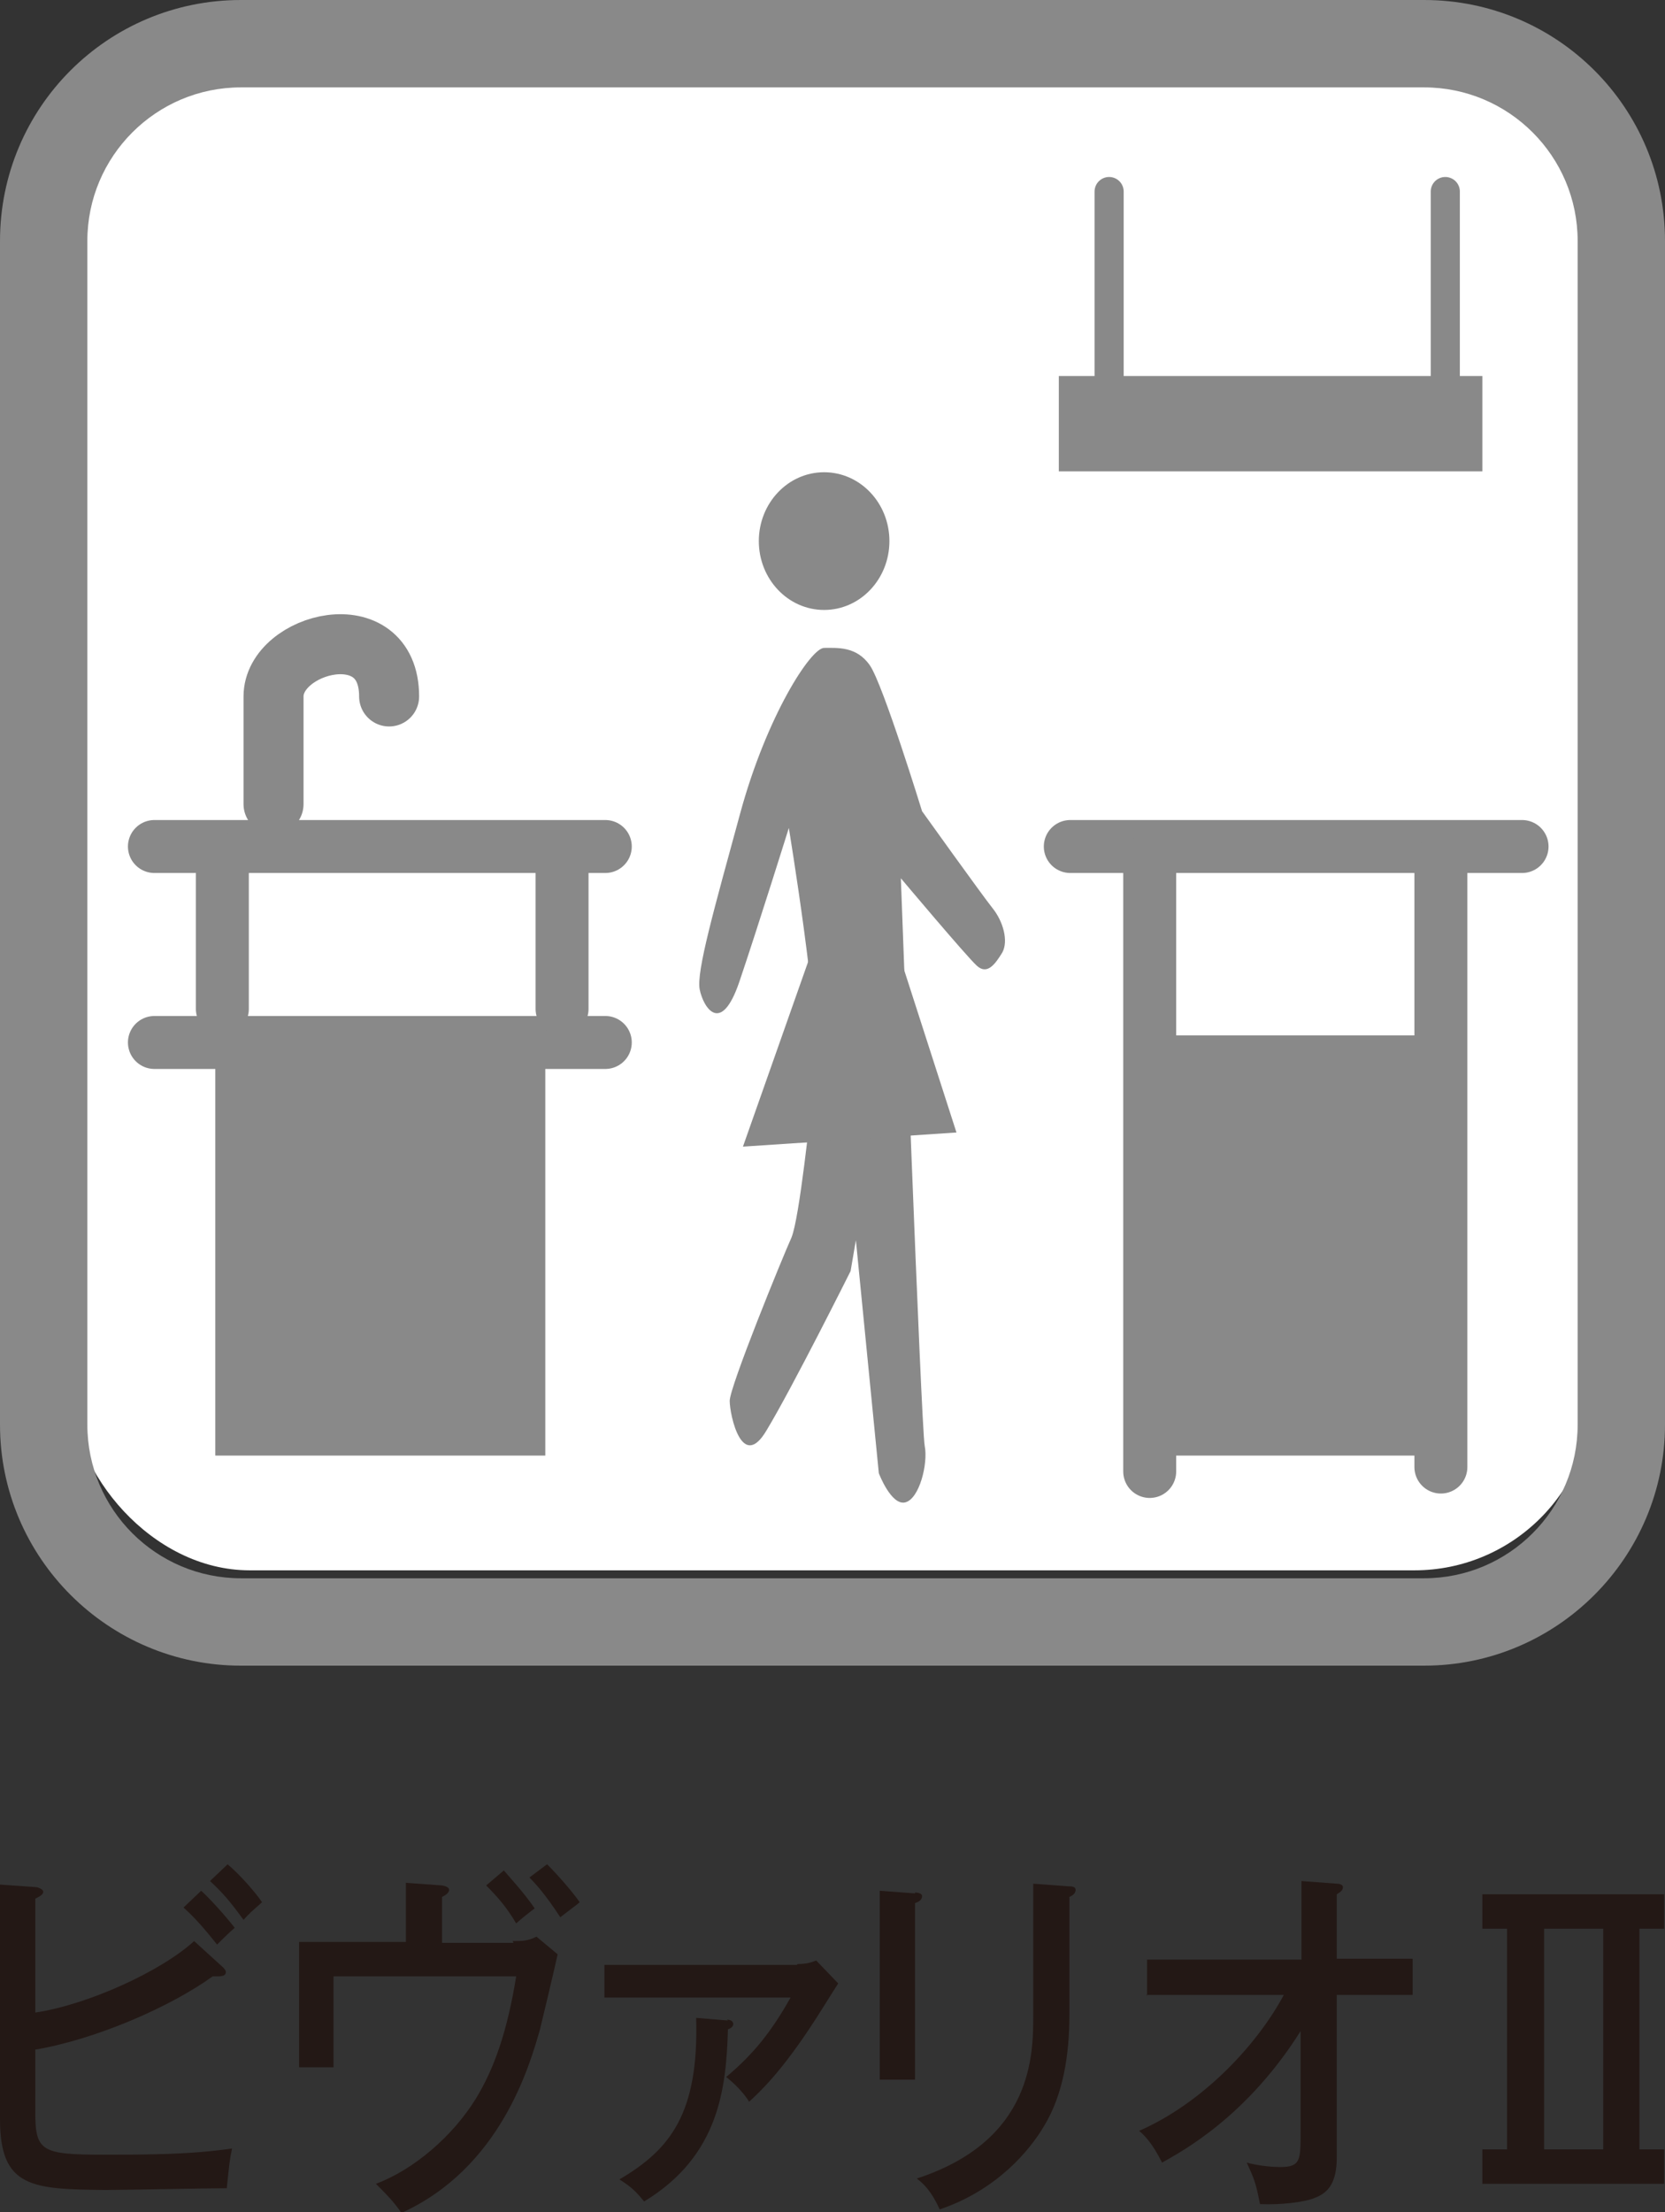 <?xml version="1.0" encoding="UTF-8"?><svg id="_レイヤー_2" xmlns="http://www.w3.org/2000/svg" viewBox="0 0 18.87 25.06"><rect x="0" y="0" width="18.87" height="25.06" fill="#333333" stroke="none"/><defs><style>.cls-1{stroke-width:.68px;}.cls-1,.cls-2,.cls-3{fill:none;stroke:#898989;stroke-linecap:round;stroke-linejoin:round;}.cls-2{stroke-width:.33px;}.cls-3{stroke-width:.6px;}.cls-4{fill:#231815;}.cls-5{fill:#898989;}.cls-6{fill:#fff;}</style></defs><g id="_レイヤー_1-2"><rect class="cls-6" x=".81" y=".55" width="17.24" height="17.24" rx="2.02" ry="2.02"/><path class="cls-5" d="M16.14,18.87H2.73c-1.5,0-2.73-1.22-2.73-2.73V2.73C0,1.22,1.22,0,2.73,0h13.41c1.51,0,2.73,1.22,2.73,2.73v13.41c0,1.5-1.22,2.73-2.73,2.73ZM2.73.99c-.96,0-1.74.78-1.74,1.74v13.41c0,.96.78,1.74,1.74,1.74h13.41c.96,0,1.74-.78,1.74-1.74V2.73c0-.96-.78-1.74-1.74-1.74H2.73Z"/><line class="cls-3" x1="1.75" y1="9.59" x2="6.86" y2="9.59"/><line class="cls-3" x1="1.75" y1="11.81" x2="6.86" y2="11.81"/><rect class="cls-5" x="2.44" y="11.81" width="3.74" height="4.68"/><line class="cls-3" x1="2.52" y1="9.74" x2="2.52" y2="11.43"/><line class="cls-3" x1="6.37" y1="9.74" x2="6.37" y2="11.43"/><line class="cls-3" x1="12.13" y1="9.59" x2="17.25" y2="9.59"/><rect class="cls-5" x="12.82" y="11.73" width="3.74" height="4.76"/><line class="cls-3" x1="13.03" y1="9.74" x2="13.03" y2="16.67"/><line class="cls-3" x1="16.33" y1="9.74" x2="16.33" y2="16.62"/><path class="cls-1" d="M3.1,9.11v-1.22c0-.61,1.31-.95,1.31,0"/><rect class="cls-5" x="12" y="4.26" width="4.8" height="1.08"/><line class="cls-2" x1="12.57" y1="4.26" x2="12.57" y2="2.17"/><line class="cls-2" x1="16.38" y1="4.26" x2="16.38" y2="2.17"/><path class="cls-5" d="M8.6,6.13c0,.43.33.78.74.78s.74-.35.74-.78-.33-.78-.74-.78-.74.35-.74.78Z"/><path class="cls-5" d="M10.21,9.95s.74.88.86.99c.12.11.21-.02.29-.15.07-.13.01-.35-.11-.5-.12-.15-.8-1.1-.8-1.1,0,0-.44-1.43-.59-1.65-.15-.22-.37-.2-.52-.2s-.65.77-.95,1.87c-.3,1.1-.5,1.8-.46,2,.04.2.24.53.45-.09.21-.62.56-1.74.56-1.74,0,0,.36,2.18.3,2.73-.06.55-.18,1.69-.27,1.91-.1.22-.7,1.69-.7,1.85s.14.81.42.33c.29-.48.95-1.8.95-1.8l.06-.35.26,2.64s.14.37.3.33c.16-.04.26-.44.22-.64-.04-.2-.27-6.42-.27-6.42Z"/><polygon class="cls-5" points="9.33 10.41 8.42 12.99 10.84 12.83 9.98 10.16 9.33 10.41"/><path class="cls-4" d="M.4,23.93c0,.44.07.48.77.48.49,0,.98,0,1.46-.07-.03.14-.03.17-.06.45-.22,0-1.19.02-1.38.02C.37,24.8,0,24.79,0,24.01v-2.66l.42.03s.07.02.07.05-.03.05-.09.08v1.29c.6-.09,1.43-.47,1.8-.81l.33.3s.03.03.03.05c0,.03-.02.05-.09.05-.02,0-.04,0-.06,0-.47.34-1.31.71-2.01.83v.72ZM2.28,21.42c.1.09.28.29.38.42-.07.06-.14.13-.2.19-.05-.06-.2-.26-.38-.42l.2-.19ZM2.59,21.13c.11.09.3.3.38.42-.1.09-.14.12-.21.2-.16-.22-.24-.31-.38-.44l.2-.19Z"/><path class="cls-4" d="M5.81,21.99c.11,0,.17,0,.27-.05l.24.2c-.03.14-.17.73-.2.85-.12.42-.45,1.57-1.57,2.08-.09-.13-.16-.2-.29-.33.43-.16.87-.54,1.13-.96.21-.34.36-.77.46-1.39h-2.07v1.03h-.39v-1.42h1.21v-.67l.41.03s.08.01.08.05c0,.04-.06.07-.08.08v.52h.81ZM5.71,21.19c.05.06.22.24.35.43-.03.02-.18.14-.21.17-.1-.17-.2-.29-.34-.43l.2-.17ZM6.21,21.13c.1.1.27.29.36.42-.02.02-.17.13-.22.17-.17-.26-.28-.38-.35-.45l.2-.15Z"/><path class="cls-4" d="M9.04,22.25c.11,0,.16-.02.21-.04l.25.26c-.04.06-.22.35-.26.41-.38.59-.63.82-.75.93-.06-.1-.17-.21-.26-.28.31-.26.51-.51.73-.9h-2.11v-.37h2.18ZM8.24,22.88s.07,0,.07.05c0,.03-.03.05-.06.06-.02.65-.09,1.43-.95,1.95-.1-.12-.14-.16-.28-.25.58-.34.9-.75.87-1.83l.36.03Z"/><path class="cls-4" d="M10.37,21.44s.08,0,.08.04c0,.05-.05.07-.08.08v2h-.4v-2.14l.4.03ZM12.12,21.37c.06,0,.07.02.07.04,0,.05-.05.07-.07.08v1.33c0,.46-.07.91-.29,1.27-.16.27-.53.72-1.18.94-.09-.2-.18-.29-.26-.35,1.32-.43,1.32-1.41,1.32-1.85v-1.49l.4.03Z"/><path class="cls-4" d="M13,22.61v-.41h1.75v-.89l.4.03s.07,0,.07.04-.04.06-.07.08v.73h.86v.41h-.86v1.84c0,.28-.09.4-.25.46-.12.05-.39.08-.62.07-.05-.25-.06-.27-.15-.47.11.03.26.05.38.05.23,0,.23-.08.23-.39v-1.15c-.61.97-1.34,1.36-1.57,1.49-.11-.22-.2-.31-.26-.36.73-.32,1.34-.98,1.64-1.54h-1.56Z"/><path class="cls-4" d="M18.86,21.46v.39h-.28v2.5h.28v.39h-2.06v-.39h.28v-2.5h-.28v-.39h2.06ZM17.5,21.85v2.5h.67v-2.5h-.67Z"/></g></svg>